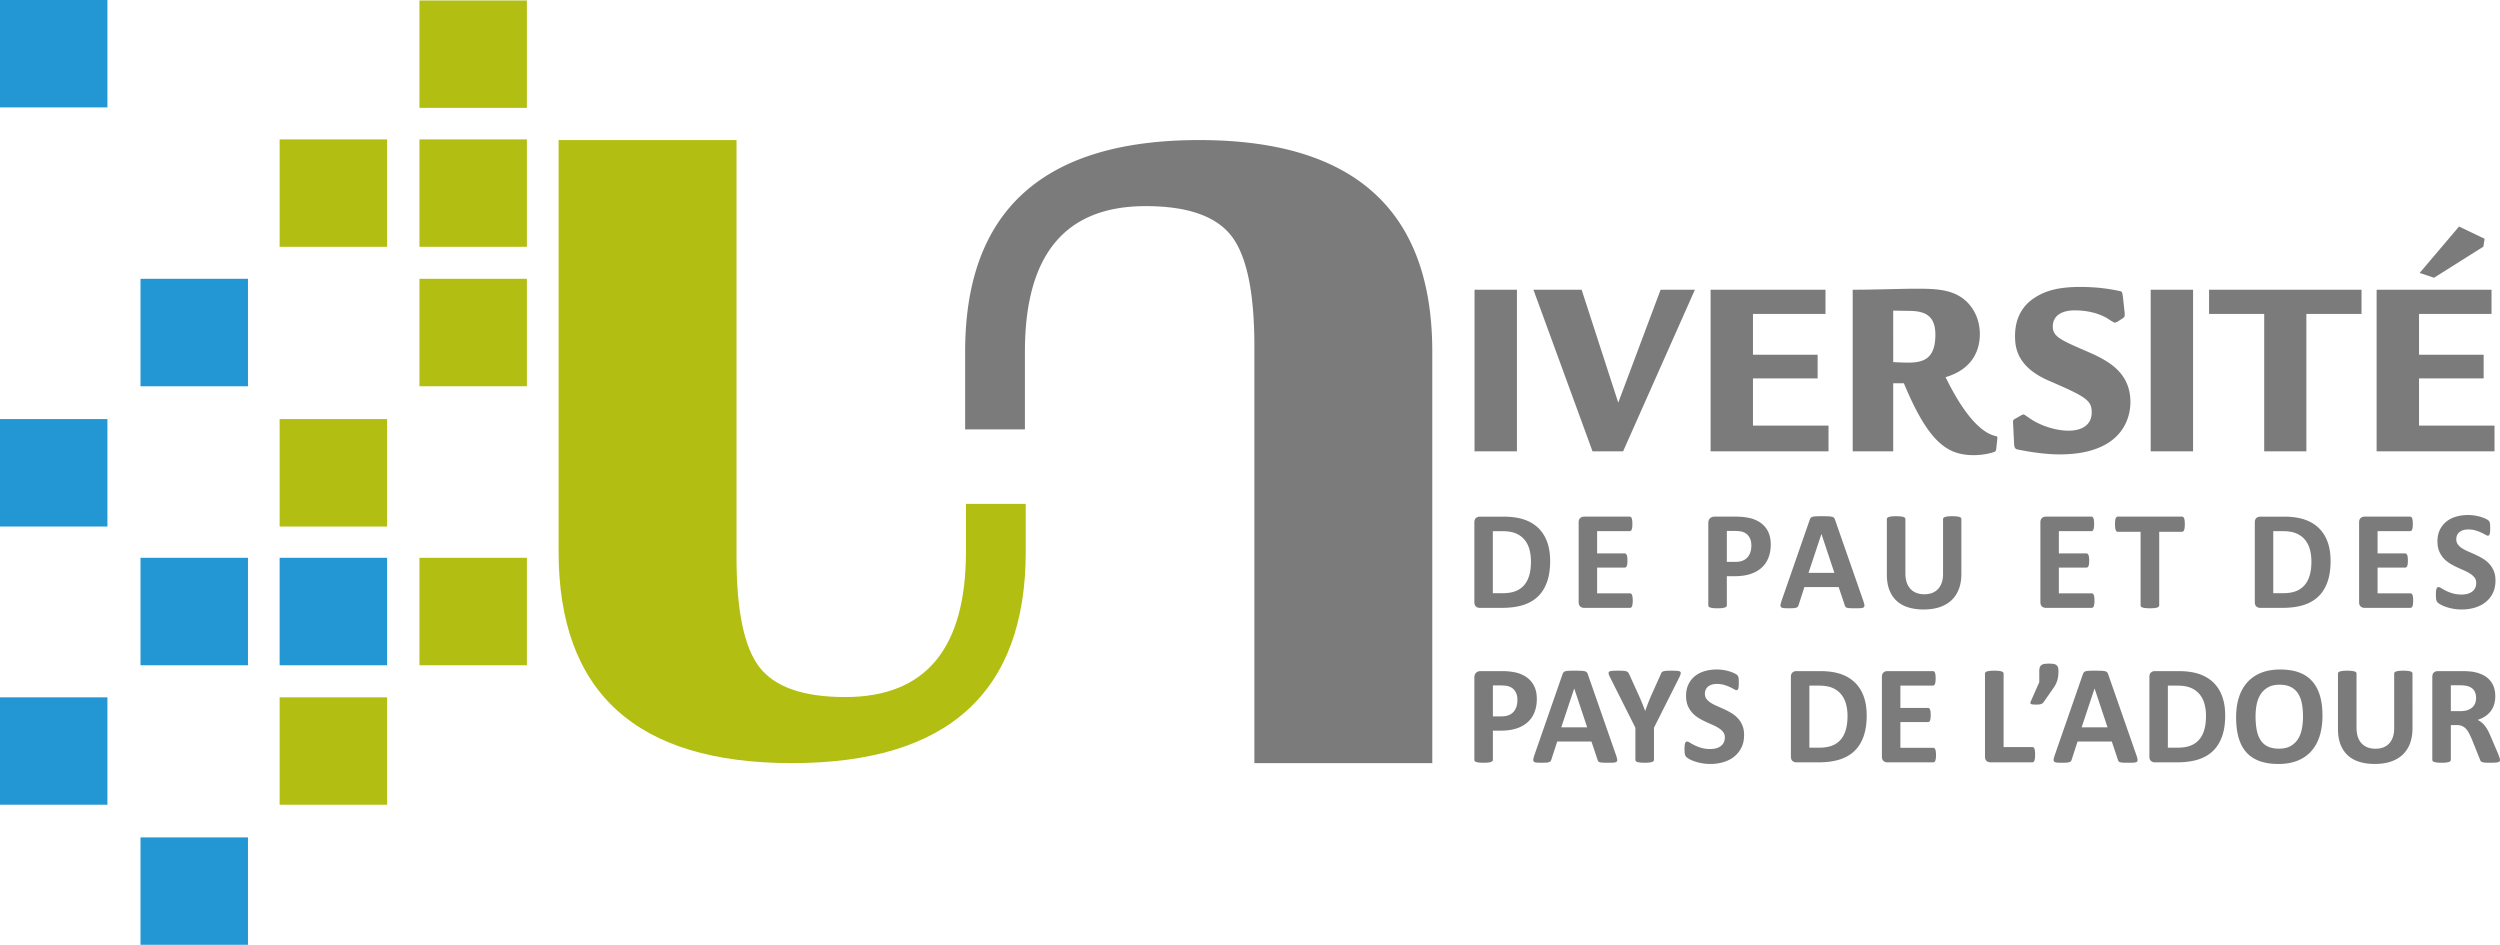 <svg xmlns="http://www.w3.org/2000/svg" viewBox="0 0 635.041 240"><path d="M35.692 240h27.297v-27.286H35.692V240zM0 27.275h27.286V0H0v27.275zm35.692 141.709h27.297v-27.292H35.692v27.292zm0-70.868h27.297V70.825H35.692v27.291zM0 204.413h27.286v-27.287H0v27.287zm0-70.672h27.286v-27.29H0v27.29zm71.03 7.951v27.292h27.295v-27.292H71.03z" fill="#2397d4"/><path d="M245.37 127.986v12.112c0 24.636-10.212 36.963-30.67 36.963-10.585 0-17.824-2.514-21.75-7.535-3.918-5.022-5.864-14.38-5.864-28.059V35.577h-45.193v104.521c0 35.818 19.738 53.746 59.227 53.746 39.618 0 59.435-17.928 59.435-53.746v-12.112H245.37zM106.546 62.699h27.292V35.412h-27.292V62.7zm0-35.292h27.292V.115h-27.292v27.292zm0 141.577h27.292v-27.292h-27.292v27.292zm0-70.868h27.292V70.825h-27.292v27.291zM71.03 204.413h27.295v-27.287H71.03v27.287zm0-70.672h27.295v-27.29H71.03v27.29zm0-71.042h27.295V35.412H71.03V62.7z" fill="#b2be11"/><path d="M385.325 73.594h-10.77v41.05h10.77v-41.05zm26.969 41.05l18.24-41.05h-8.712l-10.76 28.684-9.304-28.684h-12.241l15.012 41.05h7.765zm52.18-6.537h-19.19V96.123h16.427v-6.019h-16.428v-10.36h18.42v-6.15H434.52v41.05h29.953v-6.537zm42.623 5.76l.288-2.718-.173-.324c-5.889-1.037-11.066-11.073-13.005-15.02 7.24-2.139 8.707-7.32 8.707-10.944 0-3.497-1.413-6.411-3.466-8.354-3.242-2.978-7.475-3.173-12.595-3.173-1.177 0-1.826 0-7.53.133-2.89.062-5.776.127-8.708.127v41.05h10.291V97.357h2.708c6.114 14.632 10.771 18.259 17.71 18.259 1.886 0 3.824-.322 5.116-.776.471-.128.594-.323.657-.974zm-22.306-21.755c-1.177 0-2.469-.065-3.885-.13V78.903l3.885.064c3.995 0 6.826 1.038 6.826 6.023 0 5.826-2.642 7.122-6.826 7.122zm26.824 20.59c.06 1.164.361 1.359.942 1.487 3.592.715 7.239 1.231 10.595 1.231 5.235 0 8.001-.97 9.299-1.425 7.822-2.846 8.712-9.255 8.712-11.848 0-8.028-6.418-10.877-11.483-13.078-6.117-2.654-8.236-3.56-8.236-6.085 0-4.147 4.767-4.147 5.536-4.147 1.939 0 5.29.262 8.296 2.008.29.194 1.588 1.103 1.939 1.103.12 0 .413-.132.591-.193l1.413-.91c.531-.387.531-.517.47-1.49l-.41-3.755c-.183-1.36-.183-1.551-.887-1.683-2.174-.45-5.353-1.033-9.944-1.033-6.002 0-9.413 1.099-12.42 3.299-1.056.843-4.175 3.367-4.175 9.132 0 2.782.356 7.833 8.595 11.394 9.467 4.08 10.88 4.987 10.88 8.03 0 3.041-2.234 4.66-5.938 4.66-2.238 0-5.832-.71-9.066-2.655-.35-.193-2.176-1.487-2.234-1.487-.18 0-.471.127-.706.257l-1.47.843c-.65.324-.595.454-.535 1.682l.236 4.662zm45.46-39.108H546.31v41.05h10.765v-41.05zm18.071 41.05h10.71v-34.9h14.008v-6.15h-38.725v6.15h14.007v34.9zm58.504-6.537h-19.176V96.123h16.416v-6.019h-16.416v-10.36h18.415v-6.15h-29.19v41.05h29.95v-6.537zm-2.823-45.456l.299-2.005-6.484-3.11-9.999 11.786 3.647 1.228 12.537-7.9zm-254.92 91.756h5.536c2.053 0 3.822-.224 5.309-.674 1.486-.446 2.748-1.147 3.786-2.102 1.04-.953 1.835-2.188 2.393-3.697.553-1.51.832-3.329.832-5.454 0-1.84-.257-3.455-.771-4.851-.515-1.4-1.263-2.57-2.246-3.521-.985-.947-2.198-1.665-3.636-2.15-1.44-.484-3.192-.725-5.256-.725h-5.947c-.394 0-.723.118-.991.35-.269.233-.406.614-.406 1.137v20.2c0 .526.137.906.406 1.136.268.236.597.35.99.35zm3.296-19.483h2.382c1.446 0 2.612.192 3.5.58.892.389 1.62.931 2.184 1.621.57.693.98 1.511 1.238 2.453.257.945.383 1.966.383 3.064 0 1.336-.145 2.505-.438 3.507-.29 1.005-.734 1.846-1.325 2.52a5.453 5.453 0 0 1-2.212 1.51c-.882.335-1.97.504-3.259.504h-2.453v-15.76zm34.766 0c.11 0 .203-.033.288-.099a.759.759 0 0 0 .216-.312c.058-.145.104-.334.132-.567.03-.232.046-.517.046-.851 0-.356-.016-.652-.046-.885a2.361 2.361 0 0 0-.132-.572c-.06-.15-.131-.254-.216-.315a.498.498 0 0 0-.288-.09h-11.567c-.394 0-.726.118-.994.35-.269.233-.405.614-.405 1.137v20.2c0 .526.136.906.405 1.136.268.236.6.35.994.35h11.639a.48.48 0 0 0 .295-.098.72.72 0 0 0 .225-.312c.06-.145.104-.334.134-.564.03-.235.047-.523.047-.87 0-.345-.017-.636-.047-.868a2.249 2.249 0 0 0-.134-.564.71.71 0 0 0-.225-.315.48.48 0 0 0-.295-.099h-8.346v-6.533h7.004a.525.525 0 0 0 .296-.093.65.65 0 0 0 .224-.295c.06-.137.104-.318.132-.545.033-.227.046-.512.046-.86 0-.334-.013-.616-.046-.851a2.007 2.007 0 0 0-.132-.554.76.76 0 0 0-.224-.306.492.492 0 0 0-.296-.099h-7.004v-5.656h8.274zm34.29-1.191a6.186 6.186 0 0 0-1.818-1.405 7.796 7.796 0 0 0-2.102-.761 16.499 16.499 0 0 0-1.783-.27 18.855 18.855 0 0 0-1.566-.064h-5.462c-.477 0-.863.143-1.156.422s-.437.7-.437 1.262v20.844c0 .12.035.23.106.323.071.096.197.175.375.235.181.058.422.104.726.143.304.033.684.052 1.136.052.465 0 .849-.02 1.147-.052a4.17 4.17 0 0 0 .717-.143c.178-.06.307-.14.387-.235a.496.496 0 0 0 .115-.323v-7.395h1.933c1.527 0 2.858-.178 3.986-.537 1.128-.359 2.081-.879 2.856-1.569a6.635 6.635 0 0 0 1.771-2.532c.405-1.003.61-2.155.61-3.456 0-.944-.13-1.793-.394-2.551a5.821 5.821 0 0 0-1.147-1.988zm-3.636 6.535c-.164.51-.41.942-.733 1.31a3.262 3.262 0 0 1-1.243.848c-.51.202-1.14.306-1.89.306h-2.113v-7.863h2.004c.49 0 .964.033 1.424.098.46.066.897.225 1.316.477.42.25.77.635 1.057 1.16.288.527.43 1.195.43 2.008 0 .597-.082 1.15-.252 1.656zm11.697 14.076a.797.797 0 0 0 .375-.268c.077-.113.14-.255.189-.42l1.467-4.533h8.701l1.561 4.657c.047.156.107.282.178.375.074.098.197.17.375.225.18.054.438.09.78.109.34.017.813.025 1.424.025.583 0 1.043-.014 1.377-.044.334-.03.57-.107.701-.233.132-.126.178-.312.143-.564-.036-.252-.126-.591-.269-1.021l-7.162-20.54a1.731 1.731 0 0 0-.26-.54c-.102-.13-.271-.23-.501-.295-.236-.063-.559-.104-.978-.123a39.187 39.187 0 0 0-1.684-.028c-.607 0-1.097.009-1.467.028-.37.019-.66.06-.868.123-.21.066-.361.164-.457.29-.096.123-.18.288-.252.49l-7.146 20.56c-.142.415-.23.75-.269 1.001-.032.252.006.444.127.584.12.136.334.221.646.26.31.033.739.052 1.286.052.515 0 .931-.011 1.249-.036.315-.022.558-.068.734-.134zm6.346-18.687h.017l3.28 9.852h-6.574l3.277-9.852zm35.073-4.334a4.194 4.194 0 0 0-.706-.145 10.382 10.382 0 0 0-1.123-.052c-.454 0-.832.02-1.136.052a4.18 4.18 0 0 0-.726.145c-.178.06-.303.137-.375.233a.51.51 0 0 0-.106.323v13.95c0 .813-.11 1.536-.334 2.177-.22.638-.532 1.174-.937 1.61a3.985 3.985 0 0 1-1.49.996c-.585.225-1.248.34-1.987.34-.728 0-1.385-.11-1.977-.334-.591-.22-1.1-.55-1.522-.991-.425-.444-.75-1.003-.977-1.676-.228-.674-.34-1.473-.34-2.39v-13.682a.506.506 0 0 0-.118-.323c-.077-.096-.205-.172-.383-.233a4.182 4.182 0 0 0-.717-.145 10.532 10.532 0 0 0-1.128-.052c-.466 0-.85.02-1.145.052a4.387 4.387 0 0 0-.728.145c-.184.06-.312.137-.383.233a.53.53 0 0 0-.11.323v14.095c0 1.479.214 2.77.638 3.877.424 1.103 1.035 2.026 1.837 2.765.8.74 1.777 1.293 2.935 1.657 1.158.364 2.464.545 3.92.545 1.553 0 2.925-.203 4.122-.608 1.19-.405 2.195-.997 3.008-1.774.811-.775 1.424-1.725 1.846-2.848.416-1.122.624-2.393.624-3.811v-13.898a.527.527 0 0 0-.107-.323c-.07-.096-.197-.172-.375-.233zm33.518 3.6a.46.46 0 0 0 .29-.098.783.783 0 0 0 .214-.312c.06-.145.104-.334.134-.567a6.78 6.78 0 0 0 .046-.851c0-.356-.016-.652-.046-.885a2.358 2.358 0 0 0-.134-.572.705.705 0 0 0-.214-.315.507.507 0 0 0-.29-.09h-11.565c-.395 0-.728.118-.997.35-.268.233-.402.614-.402 1.137v20.2c0 .526.134.906.402 1.136.269.236.602.35.997.35h11.639a.493.493 0 0 0 .296-.098.719.719 0 0 0 .221-.312c.06-.145.104-.334.137-.564a7.59 7.59 0 0 0 .044-.87c0-.345-.016-.636-.044-.868a2.355 2.355 0 0 0-.137-.564.71.71 0 0 0-.221-.315.491.491 0 0 0-.296-.099h-8.345v-6.533h7c.11 0 .209-.032.296-.093a.633.633 0 0 0 .225-.295c.06-.137.104-.318.134-.545.03-.227.046-.512.046-.86 0-.334-.016-.616-.046-.851a2.094 2.094 0 0 0-.134-.554.737.737 0 0 0-.225-.306.48.48 0 0 0-.296-.099h-7v-5.656h8.271zm15.992 19.539a4.24 4.24 0 0 0 .726-.143c.18-.06.306-.14.383-.235a.485.485 0 0 0 .118-.323v-18.678h5.801c.11 0 .208-.033.296-.105a.801.801 0 0 0 .224-.333c.06-.148.105-.345.135-.592.03-.243.046-.54.046-.887 0-.356-.016-.663-.046-.912a2.415 2.415 0 0 0-.135-.6.726.726 0 0 0-.224-.322.48.48 0 0 0-.296-.099h-16.331a.475.475 0 0 0-.304.099.763.763 0 0 0-.214.323 2.41 2.41 0 0 0-.137.6 8.47 8.47 0 0 0-.044.911c0 .348.017.644.044.887.03.247.077.444.137.592.058.15.132.26.214.333a.45.45 0 0 0 .304.105h5.801v18.678c0 .12.039.23.118.323.077.096.205.175.386.235.178.058.419.104.723.143.307.033.684.052 1.139.052s.832-.02 1.136-.052zm41.74-20.354c-.986-.947-2.196-1.665-3.636-2.15-1.437-.484-3.187-.725-5.254-.725h-5.944c-.395 0-.728.118-.997.35-.268.233-.402.614-.402 1.137v20.2c0 .526.134.906.402 1.136.269.236.602.35.997.35h5.53c2.054 0 3.825-.223 5.312-.673 1.484-.446 2.749-1.147 3.786-2.102 1.038-.953 1.838-2.188 2.39-3.697.557-1.51.833-3.329.833-5.454 0-1.84-.257-3.455-.77-4.851-.511-1.4-1.262-2.57-2.247-3.521zm-2.292 12.041c-.293 1.005-.733 1.846-1.325 2.52a5.44 5.44 0 0 1-2.21 1.51c-.887.335-1.97.504-3.26.504h-2.454v-15.76h2.383c1.442 0 2.609.193 3.501.581.887.389 1.616.931 2.185 1.621.564.693.978 1.511 1.235 2.453.255.945.386 1.966.386 3.064 0 1.336-.148 2.505-.44 3.507zm26.11 4.98a.732.732 0 0 0-.223-.314.503.503 0 0 0-.295-.099h-8.346v-6.533h7.001a.51.51 0 0 0 .293-.093c.093-.057.165-.156.225-.295.06-.137.104-.318.137-.545.027-.227.043-.512.043-.86 0-.334-.016-.616-.043-.851a2.195 2.195 0 0 0-.137-.554.714.714 0 0 0-.225-.306.479.479 0 0 0-.293-.099h-7v-5.656h8.27a.453.453 0 0 0 .288-.099.782.782 0 0 0 .214-.312c.06-.145.104-.334.137-.567.027-.232.043-.517.043-.851 0-.356-.016-.652-.043-.885a2.487 2.487 0 0 0-.137-.572.704.704 0 0 0-.214-.315.498.498 0 0 0-.287-.09h-11.568c-.394 0-.725.118-.994.35-.268.233-.402.614-.402 1.137v20.2c0 .526.134.906.402 1.136.269.236.6.35.994.35h11.642a.505.505 0 0 0 .295-.098.742.742 0 0 0 .222-.312c.06-.145.104-.334.134-.564.03-.235.044-.523.044-.87 0-.345-.014-.636-.044-.868a2.234 2.234 0 0 0-.134-.564zm15.22-.895a3.42 3.42 0 0 1-1.156.58 5.23 5.23 0 0 1-1.539.209c-.873 0-1.64-.099-2.302-.296a10.622 10.622 0 0 1-1.712-.654 12.324 12.324 0 0 1-1.172-.655c-.304-.197-.542-.295-.706-.295a.52.52 0 0 0-.315.098c-.09.066-.161.178-.216.334-.052.154-.09.356-.115.608a10.89 10.89 0 0 0-.036.931c0 .548.033.97.099 1.262.066.293.178.518.331.67.153.157.41.335.761.538.35.205.792.4 1.317.583.523.186 1.131.342 1.815.473.69.132 1.433.198 2.232.198 1.18 0 2.292-.154 3.332-.466 1.038-.31 1.944-.772 2.722-1.385a6.68 6.68 0 0 0 1.845-2.303c.452-.917.679-1.988.679-3.206 0-.93-.142-1.741-.43-2.426a6.133 6.133 0 0 0-1.128-1.79 7.367 7.367 0 0 0-1.593-1.31c-.6-.36-1.208-.69-1.827-.974a89.666 89.666 0 0 0-1.828-.816 12.63 12.63 0 0 1-1.602-.821c-.471-.296-.846-.63-1.128-1.005s-.42-.818-.42-1.333c0-.345.061-.674.187-.986.126-.31.318-.575.575-.797.255-.222.575-.394.955-.517.381-.126.83-.192 1.345-.192.657 0 1.26.082 1.807.244.55.161 1.035.342 1.45.54.42.194.773.377 1.058.541.287.17.495.252.627.252a.452.452 0 0 0 .315-.107.697.697 0 0 0 .178-.34 3.47 3.47 0 0 0 .09-.59 14.796 14.796 0 0 0 .008-1.656 3.645 3.645 0 0 0-.063-.521 1.326 1.326 0 0 0-.11-.329 1.178 1.178 0 0 0-.24-.306c-.118-.12-.362-.268-.734-.45a8.638 8.638 0 0 0-1.27-.481 11.199 11.199 0 0 0-1.54-.34c-.55-.084-1.1-.126-1.647-.126-1.063 0-2.07.137-3.018.411-.95.274-1.774.69-2.472 1.246a6.046 6.046 0 0 0-1.667 2.094c-.411.844-.617 1.818-.617 2.93 0 .966.146 1.796.43 2.486.285.695.66 1.295 1.118 1.801.46.51.985.942 1.568 1.31.584.36 1.189.69 1.81.974.619.285 1.221.558 1.807.816a11.91 11.91 0 0 1 1.566.821c.46.296.833.63 1.123 1.005.285.375.427.827.427 1.35 0 .454-.082.868-.249 1.237-.167.37-.408.68-.726.931zM390.378 177.51c0-.942-.131-1.794-.394-2.552a5.926 5.926 0 0 0-1.147-1.988 6.27 6.27 0 0 0-1.818-1.405 7.87 7.87 0 0 0-2.105-.76 17.145 17.145 0 0 0-1.78-.272 20.327 20.327 0 0 0-1.566-.06h-5.465c-.476 0-.86.14-1.156.422-.29.279-.438.7-.438 1.26V193c0 .12.039.227.11.323.071.093.197.172.375.233.178.057.419.106.726.142.303.036.684.052 1.136.052.465 0 .846-.016 1.147-.052.296-.036.537-.085.717-.142.176-.06.307-.14.384-.233a.502.502 0 0 0 .115-.323v-7.398h1.935c1.528 0 2.856-.175 3.984-.537 1.128-.356 2.081-.879 2.858-1.566a6.674 6.674 0 0 0 1.772-2.535c.405-1.002.61-2.152.61-3.455zm-5.177 1.998a3.71 3.71 0 0 1-.734 1.306 3.225 3.225 0 0 1-1.245.852c-.507.202-1.137.304-1.89.304h-2.113v-7.86h2.007c.49 0 .963.032 1.423.098.46.065.898.224 1.317.473.416.25.77.638 1.057 1.164.285.526.427 1.194.427 2.004 0 .597-.082 1.15-.25 1.66zm18.16-8.159a1.753 1.753 0 0 0-.26-.536c-.1-.132-.27-.23-.5-.296-.236-.066-.559-.107-.978-.126-.419-.017-.977-.028-1.684-.028-.607 0-1.098.011-1.467.028-.37.019-.66.06-.868.126-.21.066-.361.161-.457.287-.096.124-.181.288-.252.49l-7.146 20.562c-.143.416-.23.75-.269 1.002-.032.252.006.444.126.58.12.138.334.225.647.261.309.036.739.052 1.286.052.515 0 .931-.011 1.249-.033.315-.025.558-.071.734-.137a.778.778 0 0 0 .375-.268c.076-.112.14-.252.189-.419l1.467-4.531h8.701l1.561 4.654c.047.16.107.282.178.378.074.096.197.17.375.225.18.054.438.087.78.106.34.02.813.025 1.424.025.583 0 1.043-.014 1.377-.044.334-.027.57-.107.701-.23.132-.126.178-.315.143-.564-.036-.252-.127-.591-.269-1.024l-7.162-20.54zm-6.77 13.397l3.277-9.849h.016l3.28 9.849h-6.573zm29.449-14.336c-.375-.03-.903-.047-1.585-.047-.512 0-.926.014-1.235.039a2.51 2.51 0 0 0-.734.142.927.927 0 0 0-.402.28c-.09.112-.165.263-.225.454l-2.543 5.66c-.228.55-.46 1.127-.699 1.738a58.269 58.269 0 0 0-.698 1.878h-.035a90.017 90.017 0 0 0-.745-1.916 41.09 41.09 0 0 0-.742-1.736l-2.579-5.695a2.14 2.14 0 0 0-.26-.411c-.088-.11-.23-.197-.422-.263a3.208 3.208 0 0 0-.777-.131 18.287 18.287 0 0 0-1.315-.039c-.657 0-1.172.017-1.541.047-.37.03-.624.107-.761.233-.14.126-.173.312-.107.553.066.246.21.591.438 1.032l6.341 12.625V193c0 .12.033.227.104.323.071.093.203.172.386.233.184.057.427.106.726.142.298.036.679.052 1.144.052.455 0 .835-.016 1.14-.052.303-.036.547-.085.725-.142a.862.862 0 0 0 .386-.233.502.502 0 0 0 .115-.323v-8.148l6.34-12.625c.214-.43.357-.77.428-1.021.071-.252.038-.438-.099-.564-.137-.126-.394-.203-.77-.233zm15.428 12.072a7.287 7.287 0 0 0-1.593-1.31 17.465 17.465 0 0 0-1.827-.974 75.318 75.318 0 0 0-1.826-.816 12.34 12.34 0 0 1-1.604-.824 4.051 4.051 0 0 1-1.128-1.005c-.28-.372-.419-.818-.419-1.33 0-.348.063-.676.189-.986.126-.312.315-.575.572-.8.255-.219.575-.394.956-.517.383-.126.832-.189 1.347-.189.654 0 1.26.082 1.807.241.547.164 1.032.342 1.45.54.417.194.77.377 1.058.544.285.17.493.252.624.252a.455.455 0 0 0 .315-.11c.08-.07.137-.183.178-.339.044-.153.07-.35.09-.591.02-.236.027-.531.027-.876 0-.312-.008-.57-.019-.778a3.638 3.638 0 0 0-.06-.52 1.492 1.492 0 0 0-.11-.331 1.175 1.175 0 0 0-.24-.304c-.12-.12-.365-.268-.734-.45a8.473 8.473 0 0 0-1.27-.481 11.216 11.216 0 0 0-3.19-.466c-1.062 0-2.067.137-3.017.411-.95.274-1.772.69-2.473 1.243a6.02 6.02 0 0 0-1.664 2.097c-.411.84-.62 1.818-.62 2.927 0 .967.146 1.8.433 2.489a6.145 6.145 0 0 0 1.117 1.801c.46.507.983.942 1.566 1.306.586.365 1.189.69 1.81.978.622.285 1.224.559 1.81.813.586.257 1.106.531 1.566.824a4.3 4.3 0 0 1 1.12 1.002c.288.378.43.827.43 1.353 0 .454-.082.865-.252 1.237-.167.367-.408.68-.723.931a3.5 3.5 0 0 1-1.155.58c-.455.138-.97.209-1.542.209-.873 0-1.64-.099-2.302-.296a10.366 10.366 0 0 1-1.709-.657c-.476-.235-.87-.455-1.171-.652-.307-.197-.543-.295-.71-.295a.531.531 0 0 0-.315.098.684.684 0 0 0-.213.332 2.55 2.55 0 0 0-.115.61 9.732 9.732 0 0 0-.038.931c0 .548.032.97.098 1.26.066.295.178.517.334.673.154.153.408.334.761.536.35.203.789.398 1.314.581.526.186 1.134.345 1.818.476.688.132 1.43.198 2.23.198 1.182 0 2.293-.157 3.331-.466 1.038-.312 1.947-.772 2.722-1.388a6.676 6.676 0 0 0 1.845-2.303c.452-.917.682-1.987.682-3.203 0-.93-.145-1.741-.433-2.426a5.997 5.997 0 0 0-1.128-1.79zm29.685-9.134c-.986-.95-2.196-1.665-3.636-2.152-1.44-.482-3.19-.723-5.257-.723h-5.944c-.394 0-.726.115-.994.35-.268.23-.405.611-.405 1.134v20.2c0 .526.137.907.405 1.14.268.232.6.35.994.35h5.533c2.054 0 3.823-.225 5.312-.674 1.484-.449 2.749-1.15 3.784-2.102 1.04-.956 1.837-2.19 2.393-3.7.553-1.508.832-3.326.832-5.45 0-1.84-.257-3.459-.772-4.855-.512-1.399-1.26-2.57-2.245-3.518zm-2.295 12.041c-.29 1.002-.733 1.843-1.325 2.517a5.402 5.402 0 0 1-2.209 1.514c-.885.334-1.969.5-3.261.5h-2.453v-15.759h2.382c1.445 0 2.612.195 3.502.583.89.389 1.618.928 2.184 1.621.567.69.978 1.511 1.235 2.453.258.942.386 1.964.386 3.061 0 1.336-.145 2.508-.44 3.51zm22.736 4.978a.72.72 0 0 0-.224-.312.48.48 0 0 0-.296-.099h-8.345v-6.535h7.003c.107 0 .206-.03.296-.09a.681.681 0 0 0 .225-.296 1.96 1.96 0 0 0 .13-.548c.034-.224.048-.512.048-.86 0-.334-.014-.616-.047-.848a2.025 2.025 0 0 0-.131-.556.75.75 0 0 0-.225-.304.493.493 0 0 0-.296-.099h-7.003v-5.659h8.274c.11 0 .202-.03.287-.098a.74.74 0 0 0 .217-.313c.057-.145.104-.33.131-.566.03-.23.047-.515.047-.849 0-.359-.017-.652-.047-.887a2.429 2.429 0 0 0-.131-.572c-.06-.151-.132-.255-.217-.315a.495.495 0 0 0-.287-.088h-11.568c-.394 0-.725.115-.994.35-.268.23-.405.611-.405 1.134v20.2c0 .526.137.907.405 1.14.269.232.6.35.994.35h11.639a.48.48 0 0 0 .296-.099.716.716 0 0 0 .224-.314c.06-.146.104-.332.134-.564.03-.233.047-.523.047-.869a6.97 6.97 0 0 0-.047-.87 2.27 2.27 0 0 0-.134-.564zm25.178-.186a.726.726 0 0 0-.224-.323.505.505 0 0 0-.313-.099h-7.288v-18.64c0-.12-.038-.23-.115-.323-.08-.098-.208-.175-.386-.235a4.13 4.13 0 0 0-.717-.143 9.996 9.996 0 0 0-1.147-.055c-.452 0-.833.02-1.134.055a4.177 4.177 0 0 0-.728.143c-.178.06-.307.137-.383.235a.5.5 0 0 0-.118.323v21.039c0 .525.134.906.402 1.138.269.233.603.35.997.35h10.617c.121 0 .225-.037.313-.109.09-.07.164-.186.224-.35a2.79 2.79 0 0 0 .137-.608c.027-.243.044-.545.044-.903s-.017-.66-.044-.904a2.48 2.48 0 0 0-.137-.591zm5.805-17.326c.104-.345.183-.715.23-1.1.049-.39.07-.817.07-1.282 0-.405-.043-.734-.13-.986a1.16 1.16 0 0 0-.433-.58 1.653 1.653 0 0 0-.742-.268 7.524 7.524 0 0 0-1.074-.066c-.44 0-.818.022-1.13.066a1.748 1.748 0 0 0-.767.268 1.188 1.188 0 0 0-.449.58c-.096.252-.142.58-.142.986v2.81l-2.185 4.944a.751.751 0 0 0-.082.35c.005.099.057.181.153.241.093.06.252.102.466.126.213.022.495.033.843.033.306 0 .564-.01.766-.033.203-.024.378-.066.52-.118a1.286 1.286 0 0 0 .647-.511l2.398-3.437c.252-.347.46-.681.627-1.01.167-.328.304-.668.414-1.013zm12.961-1.506a1.755 1.755 0 0 0-.257-.536c-.104-.132-.269-.23-.504-.296-.23-.066-.559-.107-.975-.126a43.76 43.76 0 0 0-1.68-.028c-.611 0-1.102.011-1.471.028-.37.019-.66.06-.868.126-.208.066-.361.161-.457.287a1.733 1.733 0 0 0-.25.49l-7.145 20.562c-.143.416-.236.75-.269 1.002-.038.252.006.444.126.58.118.138.334.225.643.261.31.036.74.052 1.29.052.512 0 .925-.011 1.243-.033.318-.025.561-.071.734-.137.175-.065.301-.153.378-.268.077-.112.14-.252.186-.419l1.47-4.531h8.704l1.555 4.654c.05.16.11.282.181.378.071.096.197.17.378.225.178.054.438.087.777.106.34.02.816.025 1.424.025.586 0 1.046-.014 1.38-.044.334-.027.564-.107.695-.23.132-.126.181-.315.146-.564-.036-.252-.126-.591-.269-1.024l-7.165-20.54zm-6.768 13.397l3.277-9.849h.02l3.274 9.849h-6.571zm33.446-11.398c-.985-.95-2.198-1.665-3.635-2.152-1.44-.482-3.193-.723-5.257-.723h-5.947c-.395 0-.723.115-.991.35-.269.23-.406.611-.406 1.134v20.2c0 .526.137.907.406 1.14.268.232.596.35.99.35h5.537c2.053 0 3.822-.225 5.309-.674 1.486-.449 2.749-1.15 3.786-2.102 1.04-.956 1.835-2.19 2.393-3.7.553-1.508.833-3.326.833-5.45 0-1.84-.258-3.459-.773-4.855-.514-1.399-1.262-2.57-2.245-3.518zm-2.294 12.041c-.29 1.002-.734 1.843-1.325 2.517a5.43 5.43 0 0 1-2.212 1.514c-.882.334-1.969.5-3.259.5h-2.453v-15.759h2.382c1.446 0 2.612.195 3.5.583.892.389 1.62.928 2.184 1.621.57.69.98 1.511 1.238 2.453.257.942.383 1.964.383 3.061 0 1.336-.145 2.508-.438 3.51zm27.292-12.48c-.901-.968-2.024-1.686-3.368-2.151-1.341-.466-2.891-.696-4.646-.696-1.837 0-3.453.28-4.844.84-1.39.562-2.557 1.367-3.501 2.418-.945 1.052-1.654 2.325-2.13 3.823-.48 1.5-.715 3.187-.715 5.06 0 2.042.222 3.808.668 5.3.449 1.492 1.122 2.721 2.015 3.69.898.965 2.015 1.687 3.357 2.158 1.347.471 2.918.707 4.72.707 1.829 0 3.436-.28 4.827-.833 1.39-.555 2.557-1.363 3.502-2.417.942-1.057 1.653-2.344 2.13-3.858.476-1.517.717-3.236.717-5.158 0-2.007-.23-3.746-.69-5.222-.46-1.475-1.139-2.696-2.042-3.66zm-2.508 12.275c-.197.986-.531 1.848-1.01 2.587a5.213 5.213 0 0 1-1.881 1.755c-.778.43-1.742.644-2.903.644-1.155 0-2.119-.186-2.88-.564a4.422 4.422 0 0 1-1.829-1.638c-.454-.717-.775-1.577-.966-2.587-.19-1.01-.288-2.146-.288-3.411 0-1.087.099-2.117.296-3.092.197-.969.536-1.823 1.013-2.551a5.32 5.32 0 0 1 1.878-1.744c.778-.436 1.747-.655 2.902-.655 1.147 0 2.103.195 2.867.583a4.656 4.656 0 0 1 1.837 1.646c.457.712.783 1.566.975 2.563.191.996.285 2.102.285 3.32a16 16 0 0 1-.296 3.144zm27.625-14.623a4.19 4.19 0 0 0-.706-.143c-.296-.035-.668-.055-1.122-.055s-.833.02-1.137.055a4.193 4.193 0 0 0-.725.143c-.178.06-.304.137-.375.235a.506.506 0 0 0-.107.323v13.947c0 .813-.11 1.539-.334 2.177-.22.638-.531 1.174-.937 1.612a3.977 3.977 0 0 1-1.489.994c-.586.228-1.248.34-1.988.34-.728 0-1.385-.11-1.977-.331a4.012 4.012 0 0 1-1.522-.994c-.424-.441-.75-1-.977-1.673-.227-.674-.34-1.473-.34-2.393v-13.679c0-.12-.04-.23-.118-.323-.076-.098-.205-.175-.383-.235a4.178 4.178 0 0 0-.717-.143 9.76 9.76 0 0 0-1.128-.055c-.466 0-.849.02-1.145.055a4.4 4.4 0 0 0-.728.143c-.183.06-.312.137-.383.235a.523.523 0 0 0-.11.323v14.092c0 1.482.214 2.774.638 3.877.425 1.104 1.035 2.026 1.837 2.768.8.74 1.777 1.293 2.935 1.654 1.159.367 2.464.548 3.921.548 1.553 0 2.924-.203 4.12-.608 1.192-.405 2.196-.997 3.01-1.774.81-.778 1.424-1.725 1.845-2.848.416-1.122.624-2.393.624-3.814V171.12c0-.12-.035-.23-.107-.323-.07-.098-.197-.175-.375-.235zm22.616 21.983c-.06-.208-.178-.54-.356-.994l-1.952-4.567c-.228-.548-.46-1.04-.698-1.479-.242-.432-.493-.82-.762-1.16s-.556-.63-.86-.871a5.476 5.476 0 0 0-.974-.608 7.701 7.701 0 0 0 1.914-.895 5.78 5.78 0 0 0 1.415-1.306 5.46 5.46 0 0 0 .868-1.712 7.163 7.163 0 0 0 .296-2.121c0-.92-.137-1.736-.413-2.445a5.213 5.213 0 0 0-1.189-1.843 6.032 6.032 0 0 0-1.9-1.265c-.745-.323-1.582-.548-2.513-.679a19.974 19.974 0 0 0-1.076-.09 25.082 25.082 0 0 0-1.503-.036h-6.002c-.394 0-.723.115-.991.35-.268.23-.405.611-.405 1.134v21.044c0 .12.038.227.11.323.07.093.196.172.374.233.178.057.42.106.726.142.304.036.684.052 1.136.052.466 0 .846-.016 1.147-.052a4.03 4.03 0 0 0 .718-.142c.175-.06.306-.14.383-.233a.503.503 0 0 0 .115-.323v-8.827h1.47c.501 0 .942.076 1.325.23.38.156.72.386 1.01.69.293.306.56.684.8 1.139.236.454.482.972.734 1.555l2.075 5.177c.05.145.11.266.18.367.072.101.193.184.368.25.172.065.408.111.706.136.299.022.698.033 1.2.033.596 0 1.067-.011 1.415-.033.348-.025.61-.066.788-.126s.293-.134.34-.224a.705.705 0 0 0 .074-.331c0-.118-.033-.283-.093-.493zm-6.232-13.868a2.734 2.734 0 0 1-.75 1.046c-.334.293-.753.52-1.254.679-.504.164-1.087.243-1.755.243h-2.401v-6.573h2.113c.537 0 .959.019 1.266.054.3.036.575.083.813.143.788.216 1.355.586 1.7 1.111.348.526.52 1.172.52 1.934a3.5 3.5 0 0 1-.252 1.363zm-324.113-143.1c-39.623 0-59.44 17.929-59.44 53.746v19.757h15.184V89.322c0-24.636 10.218-36.962 30.67-36.962 10.585 0 17.83 2.514 21.75 7.535 3.921 5.021 5.865 14.38 5.865 28.058v105.89h45.192V89.324c0-35.818-19.735-53.746-59.221-53.746z" fill="#7c7b7b"/></svg>